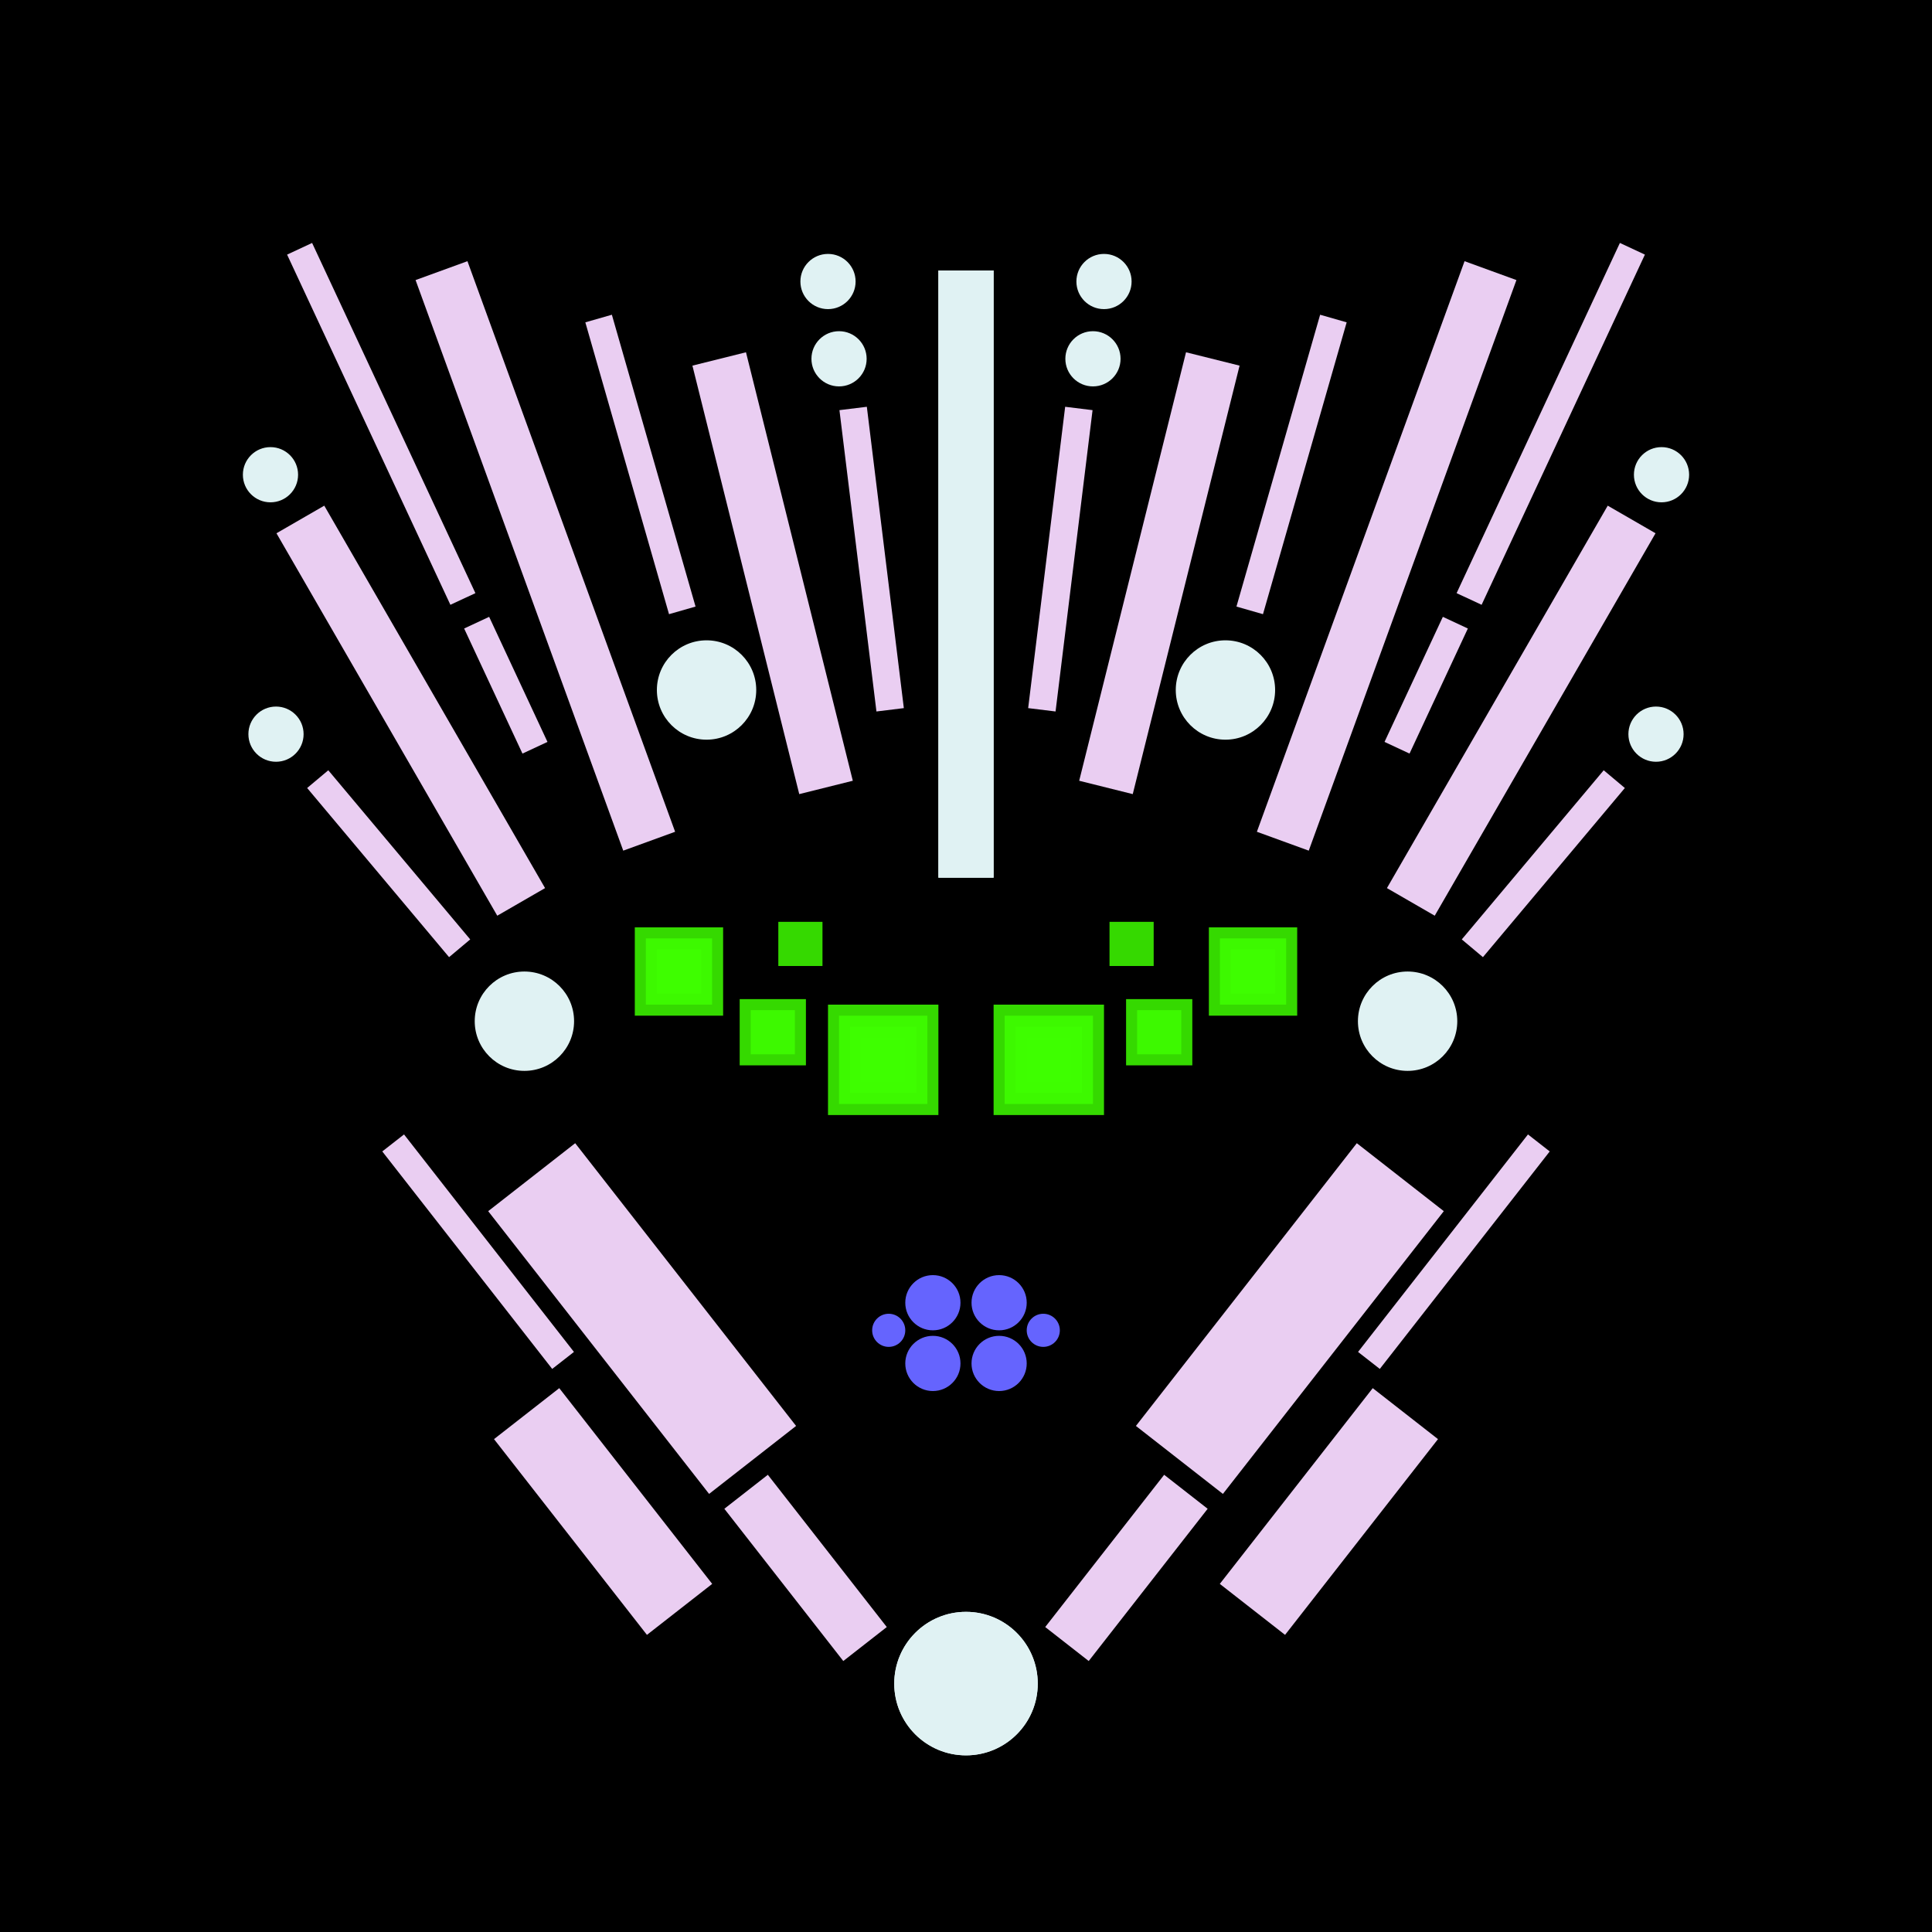 <svg xmlns='http://www.w3.org/2000/svg' preserveAspectRatio='xMinYMin meet' viewBox='0 0 350 350'> <filter id='neon' y='-2' x='-1' width='350' height='350'><feDropShadow flood-color='#3f285e' dx='0' dy='5' flood-opacity='1' stdDeviation='2' result='shadow'/><feOffset in='StrokePaint' dx='0' dy='2' result='offStrPnt'/><feFlood flood-color='#E0F2F3' flood-opacity='0.2' result='flood1' /><feOffset in='SourceGraphic' dx='0' dy='-1' result='offFlood'/><feOffset in='SourceGraphic' dx='0' dy='3' result='offShadow'/><feComposite in='flood1' in2='offFlood' operator='in'  result='cmpFlood' /><feComposite in='shadow' in2='offShadow' operator='in'  result='cmpSha' /><feGaussianBlur in='offStrPnt' stdDeviation='3.5' result='bStrokeP'/><feGaussianBlur in='cmpFlood' stdDeviation='0.8' result='bFlood'/><feGaussianBlur in='cmpSha' stdDeviation='0.4' result='bShadow'/><feMerge><feMergeNode in='bStrokeP'/><feMergeNode in='SourceGraphic'/><feMergeNode in='bFlood'/><feMergeNode in='bshadow'/></feMerge></filter><rect width='100%'  height='100%' fill='#000000'/> <g filter='url(#neon)' ><rect x='128' y= '275' width='35 ' height=  '10 '  fill= '#EACEF2' transform = '  translate( 277 , -7  ) rotate ( 52 )'  /><rect x='87 ' y= '263' width='45 ' height=  '15 '  fill= '#EACEF2' transform = '  translate( 255 , 17  ) rotate ( 52 )'  /><rect x='84 ' y= '224' width='65 ' height=  '20 '  fill= '#EACEF2' transform = '  translate( 229 , -1  ) rotate ( 52 )'  /><rect x='61 ' y= '220' width='50 ' height=  '5  '  fill= '#EACEF2' transform = '  translate( 209 , 18  ) rotate ( 52 )'  /><circle cx='175' cy='301' r ='13 '  fill= '#E0F2F3' /><rect x='128' y= '275' width='35 ' height=  '10 '  fill= '#EACEF2' transform = ' scale(-1,1)  translate(-350,0) translate( 277 , -7  ) rotate ( 52 )'  /><rect x='87 ' y= '263' width='45 ' height=  '15 '  fill= '#EACEF2' transform = ' scale(-1,1)  translate(-350,0) translate( 255 , 17  ) rotate ( 52 )'  /><rect x='84 ' y= '224' width='65 ' height=  '20 '  fill= '#EACEF2' transform = ' scale(-1,1)  translate(-350,0) translate( 229 , -1  ) rotate ( 52 )'  /><rect x='61 ' y= '220' width='50 ' height=  '5  '  fill= '#EACEF2' transform = ' scale(-1,1)  translate(-350,0) translate( 209 , 18  ) rotate ( 52 )'  /><circle cx='175' cy='301' r ='13 '  fill= '#E0F2F3' transform= 'scale(-1,1) translate(-350,0)'/><rect x='170' y= '45 ' width='10 ' height=  '110'  fill= '#E0F2F3' /><rect x='69 ' y= '85 ' width='10 ' height=  '80 '  fill= '#EACEF2' transform = '  translate( 201 , 196 ) rotate ( 150)'  /><rect x='67 ' y= '133' width='5  ' height=  '40 '  fill= '#EACEF2' transform = '  translate( 222 , 225 ) rotate ( 140)'  /><rect x='88 ' y= '109' width='5  ' height=  '25 '  fill= '#EACEF2' transform = '  translate( 225 , 192 ) rotate ( 155)'  /><rect x='66 ' y= '38 ' width='5  ' height=  '70 '  fill= '#EACEF2' transform = '  translate( 162 , 110 ) rotate ( 155)'  /><rect x='94 ' y= '42 ' width='10 ' height=  '110'  fill= '#EACEF2' transform = '  translate( 225 , 154 ) rotate ( 160)'  /><rect x='135' y= '60 ' width='10 ' height=  '80 '  fill= '#EACEF2' transform = '  translate( 300 , 163 ) rotate ( 166)'  /><rect x='154' y= '69 ' width='5  ' height=  '55 '  fill= '#EACEF2' transform = '  translate( 325 , 174 ) rotate ( 173)'  /><rect x='112' y= '52 ' width='5  ' height=  '55 '  fill= '#EACEF2' transform = '  translate( 248 , 125 ) rotate ( 164)'  /><circle cx='95 ' cy='181' r ='9  '  fill= '#E0F2F3' /><circle cx='128' cy='121' r ='9  '  fill= '#E0F2F3' /><circle cx='50 ' cy='129' r ='5  '  fill= '#E0F2F3' /><circle cx='49 ' cy='82 ' r ='5  '  fill= '#E0F2F3' /><circle cx='150' cy='47 ' r ='5  '  fill= '#E0F2F3' /><circle cx='152' cy='61 ' r ='5  '  fill= '#E0F2F3' /><rect x='170' y= '45 ' width='10 ' height=  '110'  fill= '#E0F2F3' transform= 'scale(-1,1) translate(-350,0)'/><rect x='69 ' y= '85 ' width='10 ' height=  '80 '  fill= '#EACEF2' transform = ' scale(-1,1)  translate(-350,0) translate( 201 , 196 ) rotate ( 150)'  /><rect x='67 ' y= '133' width='5  ' height=  '40 '  fill= '#EACEF2' transform = ' scale(-1,1)  translate(-350,0) translate( 222 , 225 ) rotate ( 140)'  /><rect x='88 ' y= '109' width='5  ' height=  '25 '  fill= '#EACEF2' transform = ' scale(-1,1)  translate(-350,0) translate( 225 , 192 ) rotate ( 155)'  /><rect x='66 ' y= '38 ' width='5  ' height=  '70 '  fill= '#EACEF2' transform = ' scale(-1,1)  translate(-350,0) translate( 162 , 110 ) rotate ( 155)'  /><rect x='94 ' y= '42 ' width='10 ' height=  '110'  fill= '#EACEF2' transform = ' scale(-1,1)  translate(-350,0) translate( 225 , 154 ) rotate ( 160)'  /><rect x='135' y= '60 ' width='10 ' height=  '80 '  fill= '#EACEF2' transform = ' scale(-1,1)  translate(-350,0) translate( 300 , 163 ) rotate ( 166)'  /><rect x='154' y= '69 ' width='5  ' height=  '55 '  fill= '#EACEF2' transform = ' scale(-1,1)  translate(-350,0) translate( 325 , 174 ) rotate ( 173)'  /><rect x='112' y= '52 ' width='5  ' height=  '55 '  fill= '#EACEF2' transform = ' scale(-1,1)  translate(-350,0) translate( 248 , 125 ) rotate ( 164)'  /><circle cx='95 ' cy='181' r ='9  '  fill= '#E0F2F3' transform= 'scale(-1,1) translate(-350,0)'/><circle cx='128' cy='121' r ='9  '  fill= '#E0F2F3' transform= 'scale(-1,1) translate(-350,0)'/><circle cx='50 ' cy='129' r ='5  '  fill= '#E0F2F3' transform= 'scale(-1,1) translate(-350,0)'/><circle cx='49 ' cy='82 ' r ='5  '  fill= '#E0F2F3' transform= 'scale(-1,1) translate(-350,0)'/><circle cx='150' cy='47 ' r ='5  '  fill= '#E0F2F3' transform= 'scale(-1,1) translate(-350,0)'/><circle cx='152' cy='61 ' r ='5  '  fill= '#E0F2F3' transform= 'scale(-1,1) translate(-350,0)'/><circle cx='169' cy='243' r ='5  '  fill= '#6564FE' /><circle cx='169' cy='232' r ='5  '  fill= '#6564FE' /><circle cx='161' cy='237' r ='3  '  fill= '#6564FE' /><circle cx='169' cy='243' r ='5  '  fill= '#6564FE' transform= 'scale(-1,1) translate(-350,0)'/><circle cx='169' cy='232' r ='5  '  fill= '#6564FE' transform= 'scale(-1,1) translate(-350,0)'/><circle cx='161' cy='237' r ='3  '  fill= '#6564FE' transform= 'scale(-1,1) translate(-350,0)'/></g><g fill-opacity='0.85'><rect x='150' y= '178' width='20 ' height=  '20 '  fill= '#3FFF00' filter='url(#neon)'  /><rect x='152' y= '180' width='16 ' height=  '16 '  fill= '#3FFF00' filter='url(#neon)'  /><rect x='154' y= '182' width='12 ' height=  '12 '  fill= '#3FFF00' filter='url(#neon)'  /><rect x='156' y= '184' width='8  ' height=  '8  '  fill= '#3FFF00' filter='url(#neon)'  /><rect x='134' y= '177' width='12 ' height=  '12 '  fill= '#3FFF00' filter='url(#neon)'  /><rect x='115' y= '164' width='16 ' height=  '16 '  fill= '#3FFF00' filter='url(#neon)'  /><rect x='117' y= '166' width='12 ' height=  '12 '  fill= '#3FFF00' filter='url(#neon)'  /><rect x='141' y= '163' width='8  ' height=  '8  '  fill= '#3FFF00' filter='url(#neon)'  /><rect x='119' y= '168' width='8  ' height=  '8  '  fill= '#3FFF00' filter='url(#neon)'  /><rect x='136' y= '179' width='8  ' height=  '8  '  fill= '#3FFF00' filter='url(#neon)'  /><rect x='150' y= '178' width='20 ' height=  '20 '  fill= '#3FFF00' filter='url(#neon)'  transform= 'scale(-1,1) translate(-350,0)'/><rect x='152' y= '180' width='16 ' height=  '16 '  fill= '#3FFF00' filter='url(#neon)'  transform= 'scale(-1,1) translate(-350,0)'/><rect x='154' y= '182' width='12 ' height=  '12 '  fill= '#3FFF00' filter='url(#neon)'  transform= 'scale(-1,1) translate(-350,0)'/><rect x='156' y= '184' width='8  ' height=  '8  '  fill= '#3FFF00' filter='url(#neon)'  transform= 'scale(-1,1) translate(-350,0)'/><rect x='134' y= '177' width='12 ' height=  '12 '  fill= '#3FFF00' filter='url(#neon)'  transform= 'scale(-1,1) translate(-350,0)'/><rect x='115' y= '164' width='16 ' height=  '16 '  fill= '#3FFF00' filter='url(#neon)'  transform= 'scale(-1,1) translate(-350,0)'/><rect x='117' y= '166' width='12 ' height=  '12 '  fill= '#3FFF00' filter='url(#neon)'  transform= 'scale(-1,1) translate(-350,0)'/><rect x='141' y= '163' width='8  ' height=  '8  '  fill= '#3FFF00' filter='url(#neon)'  transform= 'scale(-1,1) translate(-350,0)'/><rect x='119' y= '168' width='8  ' height=  '8  '  fill= '#3FFF00' filter='url(#neon)'  transform= 'scale(-1,1) translate(-350,0)'/><rect x='136' y= '179' width='8  ' height=  '8  '  fill= '#3FFF00' filter='url(#neon)'  transform= 'scale(-1,1) translate(-350,0)'/></g></svg>